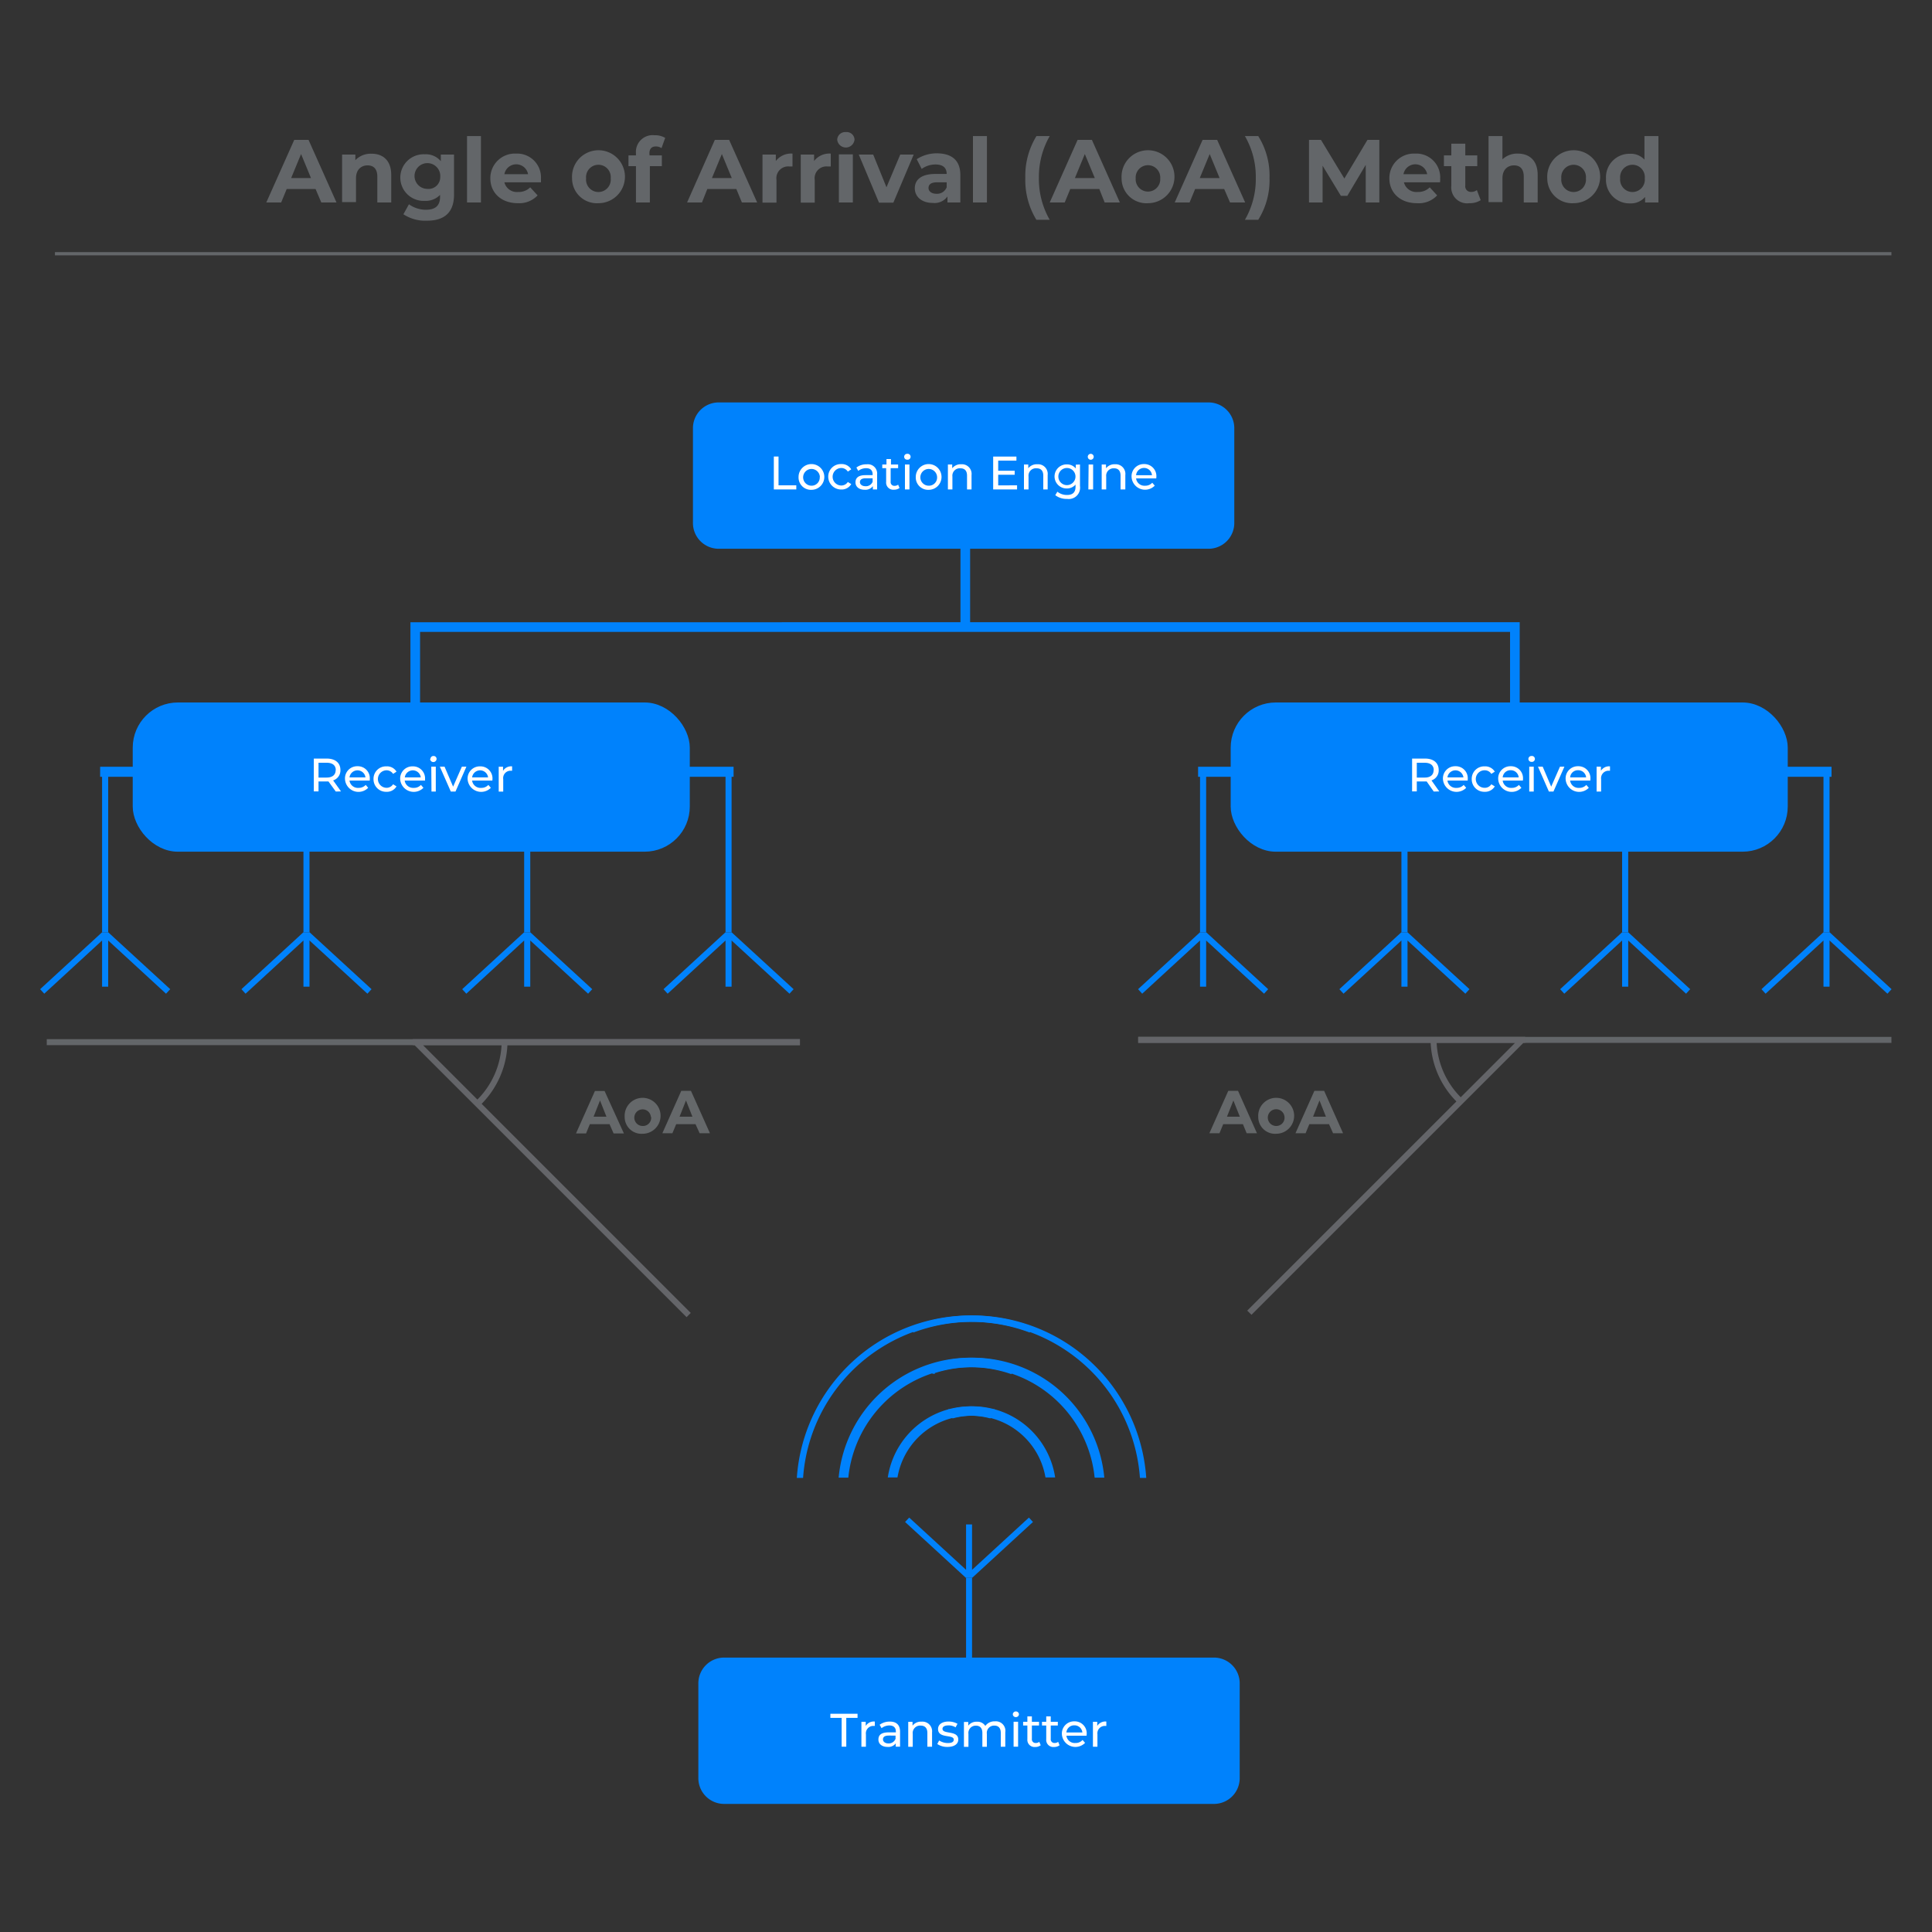 <?xml version="1.0" encoding="UTF-8"?> <svg xmlns="http://www.w3.org/2000/svg" id="Layer_1" data-name="Layer 1" viewBox="0 0 300 300"><rect x="0" y="0" width="300" height="300" fill="#333333" stroke="none"/><defs><style>.cls-1,.cls-11,.cls-6,.cls-9{fill:none;}.cls-1,.cls-10,.cls-3,.cls-9{stroke:#0082fc;}.cls-1,.cls-9{stroke-linecap:square;}.cls-1{stroke-width:1.56px;}.cls-10,.cls-2,.cls-3{fill:#0082fc;}.cls-4{fill:#fff;}.cls-5{fill:#636669;}.cls-7{fill:#646569;}.cls-8{fill:#65686a;}.cls-9{stroke-width:1.5px;}.cls-10,.cls-11{stroke-width:0.5px;}.cls-11{stroke:#636669;stroke-miterlimit:10;}</style></defs><line class="cls-1" x1="16.33" y1="119.84" x2="113.13" y2="119.84"></line><polygon class="cls-2" points="16.81 144.77 16.8 144.76 16.8 119.41 15.85 119.41 15.85 144.76 15.84 144.77 16.81 144.77"></polygon><polygon class="cls-2" points="6.23 153.6 6.87 154.3 15.85 146.04 15.85 153.21 16.8 153.21 16.8 146.04 25.78 154.3 26.43 153.6 16.81 144.77 15.84 144.77 6.23 153.6"></polygon><polygon class="cls-2" points="48.08 144.77 48.06 144.76 48.06 119.41 47.12 119.41 47.12 144.76 47.1 144.77 48.08 144.77"></polygon><polygon class="cls-2" points="37.49 153.6 38.13 154.3 47.12 146.04 47.12 153.21 48.06 153.21 48.06 146.04 57.05 154.3 57.69 153.6 48.08 144.77 47.1 144.77 37.49 153.6"></polygon><polygon class="cls-2" points="82.35 144.77 82.34 144.76 82.34 119.41 81.39 119.41 81.39 144.76 81.38 144.77 82.35 144.77"></polygon><polygon class="cls-2" points="71.77 153.6 72.41 154.3 81.39 146.04 81.39 153.21 82.34 153.21 82.34 146.04 91.32 154.3 91.96 153.6 82.35 144.77 81.38 144.77 71.77 153.6"></polygon><polygon class="cls-2" points="113.61 144.77 113.6 144.76 113.6 119.41 112.66 119.41 112.66 144.76 112.64 144.77 113.61 144.77"></polygon><polygon class="cls-2" points="103.03 153.6 103.67 154.3 112.66 146.04 112.66 153.21 113.6 153.21 113.6 146.04 122.59 154.3 123.23 153.6 113.61 144.77 112.64 144.77 103.03 153.6"></polygon><rect class="cls-3" x="21.11" y="109.58" width="85.5" height="22.17" rx="6.51"></rect><path class="cls-4" d="M52.14,122.91,51,121.34l-.32,0H49.46v1.55h-.73v-5.1h2c1.33,0,2.13.67,2.13,1.78a1.62,1.62,0,0,1-1.13,1.61l1.22,1.71Zm0-3.32c0-.73-.49-1.15-1.42-1.15H49.46v2.3H50.7C51.63,120.74,52.12,120.31,52.12,119.59Z"></path><path class="cls-4" d="M57.41,121.21H54.27a1.31,1.31,0,0,0,1.4,1.13,1.47,1.47,0,0,0,1.12-.46l.38.45a2.1,2.1,0,0,1-3.6-1.35,1.89,1.89,0,0,1,1.94-2,1.86,1.86,0,0,1,1.91,2A1.48,1.48,0,0,1,57.41,121.21Zm-3.14-.5h2.48a1.25,1.25,0,0,0-2.48,0Z"></path><path class="cls-4" d="M58,121a1.93,1.93,0,0,1,2-2,1.71,1.71,0,0,1,1.57.82l-.53.35a1.21,1.21,0,0,0-1-.56,1.36,1.36,0,0,0,0,2.72,1.2,1.2,0,0,0,1-.55l.53.33a1.72,1.72,0,0,1-1.57.84A1.94,1.94,0,0,1,58,121Z"></path><path class="cls-4" d="M66,121.21H62.84a1.32,1.32,0,0,0,1.41,1.13,1.43,1.43,0,0,0,1.11-.46l.39.45A2.11,2.11,0,0,1,62.14,121a1.89,1.89,0,0,1,1.94-2A1.87,1.87,0,0,1,66,121,1.49,1.49,0,0,1,66,121.21Zm-3.14-.5h2.48a1.25,1.25,0,0,0-2.48,0Z"></path><path class="cls-4" d="M66.84,117.85a.46.46,0,0,1,.48-.46.45.45,0,0,1,.47.44.48.48,0,0,1-1,0Zm.13,1.2h.7v3.86H67Z"></path><path class="cls-4" d="M72.42,119.05l-1.69,3.86H70l-1.7-3.86h.73l1.33,3.1,1.36-3.1Z"></path><path class="cls-4" d="M76.45,121.21H73.31a1.31,1.31,0,0,0,1.4,1.13,1.44,1.44,0,0,0,1.12-.46l.39.45A2.11,2.11,0,0,1,72.61,121a1.89,1.89,0,0,1,1.94-2,1.87,1.87,0,0,1,1.92,2A1.49,1.49,0,0,1,76.45,121.21Zm-3.14-.5h2.48a1.25,1.25,0,0,0-2.48,0Z"></path><path class="cls-4" d="M79.52,119v.68h-.16A1.15,1.15,0,0,0,78.14,121v1.92h-.7v-3.86h.67v.64A1.48,1.48,0,0,1,79.52,119Z"></path><line class="cls-1" x1="186.82" y1="119.84" x2="283.62" y2="119.84"></line><polygon class="cls-2" points="187.31 144.77 187.29 144.76 187.29 119.41 186.34 119.41 186.34 144.76 186.33 144.77 187.31 144.77"></polygon><polygon class="cls-2" points="176.72 153.6 177.36 154.3 186.34 146.04 186.34 153.21 187.29 153.21 187.29 146.04 196.28 154.3 196.92 153.6 187.31 144.77 186.33 144.77 176.72 153.6"></polygon><polygon class="cls-2" points="218.57 144.77 218.56 144.76 218.56 119.41 217.61 119.41 217.61 144.76 217.59 144.77 218.57 144.77"></polygon><polygon class="cls-2" points="207.98 153.6 208.62 154.3 217.61 146.04 217.61 153.21 218.56 153.21 218.56 146.04 227.54 154.3 228.18 153.6 218.57 144.77 217.59 144.77 207.98 153.6"></polygon><polygon class="cls-2" points="252.84 144.77 252.83 144.76 252.83 119.41 251.88 119.41 251.88 144.76 251.87 144.77 252.84 144.77"></polygon><polygon class="cls-2" points="242.26 153.6 242.9 154.3 251.88 146.04 251.88 153.21 252.83 153.21 252.83 146.04 261.81 154.3 262.45 153.6 252.84 144.77 251.87 144.77 242.26 153.6"></polygon><polygon class="cls-2" points="284.11 144.77 284.09 144.76 284.09 119.41 283.15 119.41 283.15 144.76 283.13 144.77 284.11 144.77"></polygon><polygon class="cls-2" points="273.52 153.6 274.16 154.3 283.15 146.04 283.15 153.21 284.09 153.21 284.09 146.04 293.08 154.3 293.72 153.6 284.11 144.77 283.13 144.77 273.52 153.6"></polygon><rect class="cls-3" x="191.6" y="109.58" width="85.5" height="22.17" rx="6.51"></rect><path class="cls-4" d="M222.63,122.91l-1.1-1.57-.32,0H220v1.55h-.73v-5.1h2c1.33,0,2.13.67,2.13,1.78a1.62,1.62,0,0,1-1.12,1.61l1.21,1.71Zm0-3.32c0-.73-.49-1.15-1.42-1.15H220v2.3h1.24C222.12,120.74,222.61,120.31,222.61,119.59Z"></path><path class="cls-4" d="M227.9,121.21h-3.14a1.31,1.31,0,0,0,1.4,1.13,1.44,1.44,0,0,0,1.12-.46l.39.45a2.11,2.11,0,0,1-3.61-1.35,1.89,1.89,0,0,1,1.94-2,1.86,1.86,0,0,1,1.91,2A1.48,1.48,0,0,1,227.9,121.21Zm-3.14-.5h2.48a1.25,1.25,0,0,0-2.48,0Z"></path><path class="cls-4" d="M228.53,121a1.93,1.93,0,0,1,2-2,1.74,1.74,0,0,1,1.58.82l-.54.35a1.19,1.19,0,0,0-1.05-.56,1.36,1.36,0,0,0,0,2.72,1.18,1.18,0,0,0,1.05-.55l.54.33a1.75,1.75,0,0,1-1.58.84A1.94,1.94,0,0,1,228.53,121Z"></path><path class="cls-4" d="M236.47,121.21h-3.13a1.3,1.3,0,0,0,1.4,1.13,1.43,1.43,0,0,0,1.11-.46l.39.45a2.1,2.1,0,0,1-3.6-1.35,1.89,1.89,0,0,1,1.94-2,1.86,1.86,0,0,1,1.91,2A1.49,1.49,0,0,1,236.47,121.21Zm-3.13-.5h2.48a1.22,1.22,0,0,0-1.24-1.11A1.2,1.2,0,0,0,233.34,120.71Z"></path><path class="cls-4" d="M237.33,117.85a.46.46,0,0,1,.48-.46.46.46,0,1,1,0,.91A.46.46,0,0,1,237.33,117.85Zm.13,1.2h.7v3.86h-.7Z"></path><path class="cls-4" d="M242.92,119.05l-1.7,3.86h-.71l-1.69-3.86h.73l1.32,3.1,1.36-3.1Z"></path><path class="cls-4" d="M246.94,121.21h-3.13a1.3,1.3,0,0,0,1.4,1.13,1.43,1.43,0,0,0,1.11-.46l.39.45a2.1,2.1,0,0,1-3.6-1.35,1.89,1.89,0,0,1,1.94-2,1.86,1.86,0,0,1,1.91,2A1.49,1.49,0,0,1,246.94,121.21Zm-3.13-.5h2.48a1.22,1.22,0,0,0-1.24-1.11A1.2,1.2,0,0,0,243.81,120.71Z"></path><path class="cls-4" d="M250,119v.68h-.16a1.16,1.16,0,0,0-1.22,1.31v1.92h-.7v-3.86h.67v.64A1.48,1.48,0,0,1,250,119Z"></path><rect class="cls-5" x="176.74" y="161.01" width="116.96" height="0.93"></rect><rect class="cls-5" x="7.26" y="161.36" width="116.96" height="0.93"></rect><path class="cls-6" d="M223.08,161.94a12.87,12.87,0,0,0,3.74,8.45l8.45-8.45Z"></path><path class="cls-7" d="M236.2,161H176.74v.93h45.41a13.81,13.81,0,0,0,4,9.1l-32.48,32.48.66.65,32.49-32.49.66-.66,9.08-9.08h.28V161Zm-9.38,9.38a12.87,12.87,0,0,1-3.74-8.45h12.19Z"></path><path class="cls-6" d="M77.88,162.29a12.9,12.9,0,0,1-3.75,8.45l-8.45-8.45Z"></path><path class="cls-7" d="M64.1,161.36v.93h.27l9.09,9.09.65.65,32.5,32.5.65-.66L74.79,171.4a13.91,13.91,0,0,0,4-9.11h45.41v-.93H64.1Zm1.58.93h12.2a12.9,12.9,0,0,1-3.75,8.45Z"></path><path class="cls-2" d="M187.76,62.49H111.49a4,4,0,0,0-3.89,4.06v14.6a4,4,0,0,0,3.89,4.06h76.27a4,4,0,0,0,3.9-4.06V66.55a4,4,0,0,0-3.9-4.06Z"></path><path class="cls-4" d="M120.16,70.89h.73v4.47h2.76V76h-3.49Z"></path><path class="cls-4" d="M124,74.06a2,2,0,1,1,2,2A1.92,1.92,0,0,1,124,74.06Zm3.31,0a1.3,1.3,0,1,0-1.3,1.36A1.27,1.27,0,0,0,127.29,74.06Z"></path><path class="cls-4" d="M128.61,74.06a1.94,1.94,0,0,1,2-2,1.71,1.71,0,0,1,1.57.82l-.53.35a1.21,1.21,0,0,0-1-.56,1.36,1.36,0,0,0,0,2.72,1.2,1.2,0,0,0,1-.55l.53.33a1.72,1.72,0,0,1-1.57.84A2,2,0,0,1,128.61,74.06Z"></path><path class="cls-4" d="M136.2,73.66V76h-.66v-.51a1.45,1.45,0,0,1-1.27.56c-.88,0-1.43-.47-1.43-1.14s.4-1.13,1.55-1.13h1.11v-.14c0-.59-.34-.94-1-.94a2,2,0,0,0-1.23.42l-.29-.52a2.53,2.53,0,0,1,1.6-.5A1.44,1.44,0,0,1,136.2,73.66Zm-.7,1.15v-.54h-1.08c-.69,0-.89.27-.89.6s.32.63.86.63A1.12,1.12,0,0,0,135.5,74.81Z"></path><path class="cls-4" d="M139.68,75.77a1.37,1.37,0,0,1-.85.27,1.11,1.11,0,0,1-1.23-1.22V72.7H137v-.57h.65v-.85h.7v.85h1.11v.57H138.3v2.1a.57.57,0,0,0,.61.64.89.89,0,0,0,.55-.18Z"></path><path class="cls-4" d="M140.4,70.93a.45.45,0,0,1,.47-.46.46.46,0,1,1,0,.91A.45.45,0,0,1,140.4,70.93Zm.12,1.2h.7V76h-.7Z"></path><path class="cls-4" d="M142.2,74.06a2,2,0,1,1,2,2A1.92,1.92,0,0,1,142.2,74.06Zm3.31,0a1.3,1.3,0,1,0-1.3,1.36A1.27,1.27,0,0,0,145.51,74.06Z"></path><path class="cls-4" d="M150.86,73.77V76h-.7V73.85c0-.76-.38-1.13-1-1.13A1.15,1.15,0,0,0,147.89,74v2h-.7V72.13h.67v.58a1.67,1.67,0,0,1,1.39-.62A1.5,1.5,0,0,1,150.86,73.77Z"></path><path class="cls-4" d="M157.93,75.36V76h-3.71v-5.1h3.61v.63H155v1.57h2.56v.62H155v1.65Z"></path><path class="cls-4" d="M162.68,73.77V76H162V73.85c0-.76-.38-1.13-1-1.13A1.15,1.15,0,0,0,159.71,74v2H159V72.13h.67v.58a1.68,1.68,0,0,1,1.4-.62A1.5,1.5,0,0,1,162.68,73.77Z"></path><path class="cls-4" d="M167.7,72.13v3.34a1.76,1.76,0,0,1-2,2,2.85,2.85,0,0,1-1.84-.58l.33-.54a2.35,2.35,0,0,0,1.49.51c.91,0,1.33-.43,1.33-1.3v-.31a1.78,1.78,0,0,1-1.39.6,1.87,1.87,0,1,1,0-3.74,1.78,1.78,0,0,1,1.43.63v-.59ZM167,74a1.33,1.33,0,0,0-2.66,0A1.33,1.33,0,0,0,167,74Z"></path><path class="cls-4" d="M168.91,70.93a.46.46,0,0,1,.48-.46.46.46,0,1,1-.48.46Zm.13,1.2h.7V76H169Z"></path><path class="cls-4" d="M174.74,73.77V76H174V73.85c0-.76-.38-1.13-1-1.13A1.15,1.15,0,0,0,171.77,74v2h-.7V72.13h.67v.58a1.68,1.68,0,0,1,1.4-.62A1.5,1.5,0,0,1,174.74,73.77Z"></path><path class="cls-4" d="M179.54,74.29h-3.13a1.3,1.3,0,0,0,1.4,1.13,1.43,1.43,0,0,0,1.11-.46l.39.45a2.1,2.1,0,0,1-3.6-1.35,1.89,1.89,0,0,1,1.93-2,1.87,1.87,0,0,1,1.92,2A1.49,1.49,0,0,1,179.54,74.29Zm-3.13-.5h2.47a1.24,1.24,0,0,0-2.47,0Z"></path><path class="cls-8" d="M94.65,174.56H91.59L91,176H89.44l2.94-6.59h1.5l3,6.59h-1.6Zm-.48-1.16-1-2.52-1,2.52Z"></path><path class="cls-8" d="M97,173.44a2.79,2.79,0,1,1,2.78,2.61A2.6,2.6,0,0,1,97,173.44Zm4.07,0a1.29,1.29,0,1,0-1.29,1.4A1.27,1.27,0,0,0,101.11,173.44Z"></path><path class="cls-8" d="M108,174.56h-3l-.59,1.41h-1.56l2.94-6.59h1.5l2.95,6.59h-1.6Zm-.48-1.16-1-2.52-1,2.52Z"></path><path class="cls-8" d="M193,174.56h-3.06l-.58,1.41h-1.57l2.94-6.59h1.51l2.94,6.59h-1.6Zm-.48-1.16-1-2.52-1,2.52Z"></path><path class="cls-8" d="M195.38,173.44a2.79,2.79,0,1,1,2.79,2.61A2.61,2.61,0,0,1,195.38,173.44Zm4.08,0a1.3,1.3,0,1,0-1.29,1.4A1.28,1.28,0,0,0,199.46,173.44Z"></path><path class="cls-8" d="M206.37,174.56h-3.06l-.58,1.41h-1.57l2.94-6.59h1.51l2.94,6.59H207Zm-.48-1.16-1-2.52-1,2.52Z"></path><path class="cls-2" d="M188.61,257.39H112.34a4,4,0,0,0-3.9,4.06v14.6a4,4,0,0,0,3.9,4.06h76.27a4,4,0,0,0,3.89-4.06v-14.6a4,4,0,0,0-3.89-4.06Z"></path><polygon class="cls-2" points="149.99 245.01 150.01 245.03 150.01 269.95 150.94 269.95 150.94 245.03 150.95 245.01 149.99 245.01 149.99 245.01"></polygon><polygon class="cls-2" points="160.4 236.33 159.77 235.65 150.94 243.76 150.94 236.71 150.01 236.71 150.01 243.76 141.18 235.65 140.54 236.33 149.99 245.01 150.95 245.01 160.4 236.33 160.4 236.33"></polygon><path class="cls-4" d="M130.69,266.75h-1.75v-.64h4.22v.64h-1.75v4.47h-.72Z"></path><path class="cls-4" d="M135.84,267.32V268h-.16a1.15,1.15,0,0,0-1.22,1.3v1.93h-.7v-3.87h.67V268A1.48,1.48,0,0,1,135.84,267.32Z"></path><path class="cls-4" d="M139.76,268.88v2.34h-.67v-.51a1.43,1.43,0,0,1-1.27.55c-.87,0-1.42-.46-1.42-1.14S136.8,269,138,269h1.11v-.13c0-.6-.35-.94-1-.94a1.92,1.92,0,0,0-1.22.42l-.3-.53a2.6,2.6,0,0,1,1.6-.49C139.16,267.32,139.76,267.83,139.76,268.88Zm-.7,1.16v-.54H138c-.7,0-.89.27-.89.6s.32.62.85.62A1.13,1.13,0,0,0,139.06,270Z"></path><path class="cls-4" d="M144.73,269v2.23H144v-2.15c0-.75-.38-1.13-1.05-1.13a1.15,1.15,0,0,0-1.22,1.29v2h-.7v-3.87h.67v.59a1.63,1.63,0,0,1,1.39-.62A1.5,1.5,0,0,1,144.73,269Z"></path><path class="cls-4" d="M145.54,270.81l.29-.55a2.51,2.51,0,0,0,1.36.4c.64,0,.91-.2.91-.53,0-.87-2.44-.11-2.44-1.65,0-.7.62-1.16,1.61-1.16a2.78,2.78,0,0,1,1.41.35l-.3.55a2,2,0,0,0-1.11-.3c-.62,0-.92.22-.92.53,0,.91,2.45.17,2.45,1.67,0,.7-.64,1.14-1.67,1.14A2.73,2.73,0,0,1,145.54,270.81Z"></path><path class="cls-4" d="M156.1,269v2.23h-.7v-2.15c0-.75-.37-1.13-1-1.13a1.13,1.13,0,0,0-1.16,1.29v2h-.7v-2.15c0-.75-.37-1.13-1-1.13a1.13,1.13,0,0,0-1.16,1.29v2h-.7v-3.87h.67v.58a1.58,1.58,0,0,1,1.34-.61A1.43,1.43,0,0,1,153,268a1.73,1.73,0,0,1,1.49-.71A1.48,1.48,0,0,1,156.1,269Z"></path><path class="cls-4" d="M157.27,266.16a.48.48,0,0,1,.95,0,.46.46,0,0,1-.48.47A.45.45,0,0,1,157.27,266.16Zm.12,1.19h.7v3.87h-.7Z"></path><path class="cls-4" d="M161.6,271a1.32,1.32,0,0,1-.84.27,1.11,1.11,0,0,1-1.23-1.21v-2.12h-.66v-.58h.66v-.84h.7v.84h1.11v.58h-1.11V270a.57.57,0,0,0,.61.65.84.84,0,0,0,.54-.18Z"></path><path class="cls-4" d="M164.53,271a1.33,1.33,0,0,1-.85.27,1.1,1.1,0,0,1-1.22-1.21v-2.12h-.66v-.58h.66v-.84h.7v.84h1.1v.58h-1.1V270a.57.57,0,0,0,.6.65.87.87,0,0,0,.55-.18Z"></path><path class="cls-4" d="M168.72,269.52h-3.13a1.3,1.3,0,0,0,1.4,1.13,1.41,1.41,0,0,0,1.11-.47l.39.45a2.1,2.1,0,0,1-3.6-1.34,1.89,1.89,0,0,1,1.94-2,1.86,1.86,0,0,1,1.91,2A1.65,1.65,0,0,1,168.72,269.52Zm-3.13-.5h2.48a1.22,1.22,0,0,0-1.24-1.11A1.2,1.2,0,0,0,165.59,269Z"></path><path class="cls-4" d="M171.79,267.32V268h-.16a1.15,1.15,0,0,0-1.22,1.3v1.93h-.7v-3.87h.67V268A1.48,1.48,0,0,1,171.79,267.32Z"></path><path class="cls-9" d="M64.48,97.37v12.1m170.75-12.1v12.1M149.89,84.21V96.82m85.34.55H64.48"></path><path class="cls-10" d="M170.2,229.2h1a20.27,20.27,0,0,0-26.82-17l.41.87A19.32,19.32,0,0,1,170.2,229.2Z"></path><path class="cls-10" d="M165.11,209.12a26.32,26.32,0,0,1,12.13,20.12h.48a26.8,26.8,0,0,0-36.18-23l.2.44A26.33,26.33,0,0,1,165.11,209.12Z"></path><path class="cls-10" d="M147.63,219.08l.42.88a11.76,11.76,0,0,1,14.5,9.21h1a12.72,12.72,0,0,0-15.9-10.09Z"></path><path class="cls-10" d="M131.5,229.2h-1a20.27,20.27,0,0,1,26.82-17l-.41.87A19.33,19.33,0,0,0,131.5,229.2Z"></path><path class="cls-10" d="M136.59,209.12a26.28,26.28,0,0,0-12.12,20.12H124a26.81,26.81,0,0,1,36.19-23l-.21.44A26.33,26.33,0,0,0,136.59,209.12Z"></path><path class="cls-10" d="M154.07,219.08l-.42.88a11.76,11.76,0,0,0-14.5,9.21h-1a12.73,12.73,0,0,1,15.9-10.09Z"></path><path class="cls-5" d="M49,29.35H44.52l-.86,2.09H41.35l4.34-9.72h2.22l4.34,9.72H49.89Zm-.71-1.7-1.54-3.73-1.54,3.73Z"></path><path class="cls-5" d="M60.75,27.16v4.28H58.59v-4c0-1.2-.56-1.76-1.52-1.76s-1.79.64-1.79,2v3.7H53.12V24h2.06v.87a3.29,3.29,0,0,1,2.48-1C59.42,23.85,60.75,24.88,60.75,27.16Z"></path><path class="cls-5" d="M70.5,24v6.22c0,2.77-1.5,4.05-4.19,4.05a6.17,6.17,0,0,1-3.67-1l.86-1.55a4.5,4.5,0,0,0,2.64.85c1.53,0,2.19-.7,2.19-2v-.31a3.07,3.07,0,0,1-2.36.93,3.62,3.62,0,1,1,0-7.23,3,3,0,0,1,2.48,1.07V24Zm-2.14,3.5a2,2,0,1,0-2,1.83A1.82,1.82,0,0,0,68.36,27.47Z"></path><path class="cls-5" d="M72.52,21.13h2.16V31.44H72.52Z"></path><path class="cls-5" d="M84,28.31H78.32a2,2,0,0,0,2.14,1.5,2.5,2.5,0,0,0,1.87-.72l1.15,1.25a3.9,3.9,0,0,1-3.08,1.21c-2.58,0-4.26-1.63-4.26-3.85a3.81,3.81,0,0,1,4-3.85A3.7,3.7,0,0,1,84,27.73C84,27.9,84,28.13,84,28.31Zm-5.68-1.26H82a1.87,1.87,0,0,0-3.68,0Z"></path><path class="cls-5" d="M88.83,27.7a4.11,4.11,0,1,1,4.11,3.85A3.85,3.85,0,0,1,88.83,27.7Zm6,0a1.92,1.92,0,1,0-3.82,0,1.92,1.92,0,1,0,3.82,0Z"></path><path class="cls-5" d="M100.86,24.13h1.91V25.8h-1.86v5.64H98.75V25.8H97.59V24.13h1.16V23.8A2.6,2.6,0,0,1,101.63,21a3.07,3.07,0,0,1,1.66.41L102.72,23a1.58,1.58,0,0,0-.88-.26c-.64,0-1,.35-1,1.08Z"></path><path class="cls-5" d="M114.34,29.35h-4.51L109,31.44h-2.31L111,21.72h2.22l4.35,9.72H115.2Zm-.71-1.7-1.54-3.73-1.54,3.73Z"></path><path class="cls-5" d="M123.06,23.85v2l-.49,0a1.83,1.83,0,0,0-2,2.08v3.53h-2.17V24h2.07v1A3,3,0,0,1,123.06,23.85Z"></path><path class="cls-5" d="M129,23.85v2l-.49,0a1.83,1.83,0,0,0-2,2.08v3.53h-2.17V24h2.07v1A3,3,0,0,1,129,23.85Z"></path><path class="cls-5" d="M130,21.72a1.24,1.24,0,0,1,1.34-1.21,1.22,1.22,0,0,1,1.35,1.16,1.35,1.35,0,0,1-2.69,0Zm.26,2.25h2.17v7.47h-2.17Z"></path><path class="cls-5" d="M141.88,24l-3.16,7.47h-2.23L133.35,24h2.24l2.06,5.08L139.79,24Z"></path><path class="cls-5" d="M149.12,27.17v4.27h-2v-.93a2.46,2.46,0,0,1-2.28,1c-1.75,0-2.79-1-2.79-2.27s.93-2.23,3.21-2.23H147c0-.93-.56-1.47-1.72-1.47a3.64,3.64,0,0,0-2.16.69l-.77-1.51a5.68,5.68,0,0,1,3.22-.91C147.81,23.85,149.12,24.91,149.12,27.17ZM147,29.08v-.77h-1.49c-1,0-1.33.38-1.33.88s.46.9,1.22.9A1.6,1.6,0,0,0,147,29.08Z"></path><path class="cls-5" d="M151.08,21.13h2.17V31.44h-2.17Z"></path><path class="cls-5" d="M159.21,27.63a11.79,11.79,0,0,1,1.73-6.5H163a12.72,12.72,0,0,0-1.68,6.5,12.69,12.69,0,0,0,1.68,6.5h-2.07A11.81,11.81,0,0,1,159.21,27.63Z"></path><path class="cls-5" d="M170.7,29.35h-4.51l-.86,2.09H163l4.33-9.72h2.22l4.34,9.72h-2.36Zm-.7-1.7-1.55-3.73-1.54,3.73Z"></path><path class="cls-5" d="M174.16,27.7a4.11,4.11,0,1,1,4.11,3.85A3.85,3.85,0,0,1,174.16,27.7Zm6,0a1.91,1.91,0,1,0-3.81,0,1.91,1.91,0,1,0,3.81,0Z"></path><path class="cls-5" d="M190.09,29.35h-4.51l-.86,2.09h-2.31l4.33-9.72H189l4.35,9.72H191Zm-.71-1.7-1.54-3.73-1.54,3.73Z"></path><path class="cls-5" d="M193.31,34.13a12.61,12.61,0,0,0,1.69-6.5,12.63,12.63,0,0,0-1.69-6.5h2.07a11.55,11.55,0,0,1,1.75,6.5,11.57,11.57,0,0,1-1.75,6.5Z"></path><path class="cls-5" d="M212.07,31.44V25.6l-2.86,4.81h-1l-2.84-4.68v5.71h-2.11V21.72h1.86l3.63,6,3.59-6h1.84l0,9.72Z"></path><path class="cls-5" d="M223.61,28.31H218a2,2,0,0,0,2.14,1.5,2.5,2.5,0,0,0,1.87-.72l1.15,1.25A3.9,3.9,0,0,1,220,31.55c-2.58,0-4.26-1.63-4.26-3.85a3.81,3.81,0,0,1,4-3.85,3.7,3.7,0,0,1,3.89,3.88C223.65,27.9,223.62,28.13,223.61,28.31Zm-5.68-1.26h3.68a1.87,1.87,0,0,0-3.68,0Z"></path><path class="cls-5" d="M229.92,31.08a3.12,3.12,0,0,1-1.77.47,2.46,2.46,0,0,1-2.79-2.68V25.8h-1.15V24.13h1.15V22.31h2.17v1.82h1.86V25.8h-1.86v3a.87.87,0,0,0,.93,1,1.44,1.44,0,0,0,.87-.28Z"></path><path class="cls-5" d="M238.77,27.16v4.28h-2.16v-4c0-1.2-.56-1.76-1.52-1.76s-1.79.64-1.79,2v3.7h-2.16V21.13h2.16v3.61a3.32,3.32,0,0,1,2.38-.89C237.44,23.85,238.77,24.88,238.77,27.16Z"></path><path class="cls-5" d="M240.26,27.7a4.11,4.11,0,1,1,4.11,3.85A3.85,3.85,0,0,1,240.26,27.7Zm6,0a1.92,1.92,0,1,0-3.82,0,1.92,1.92,0,1,0,3.82,0Z"></path><path class="cls-5" d="M257.52,21.13V31.44h-2.07v-.86a2.87,2.87,0,0,1-2.33,1,3.64,3.64,0,0,1-3.74-3.85,3.64,3.64,0,0,1,3.74-3.85,2.86,2.86,0,0,1,2.23.91V21.13ZM255.4,27.7a1.92,1.92,0,1,0-3.82,0,1.92,1.92,0,1,0,3.82,0Z"></path><line class="cls-11" x1="8.53" y1="39.4" x2="293.7" y2="39.4"></line></svg> 